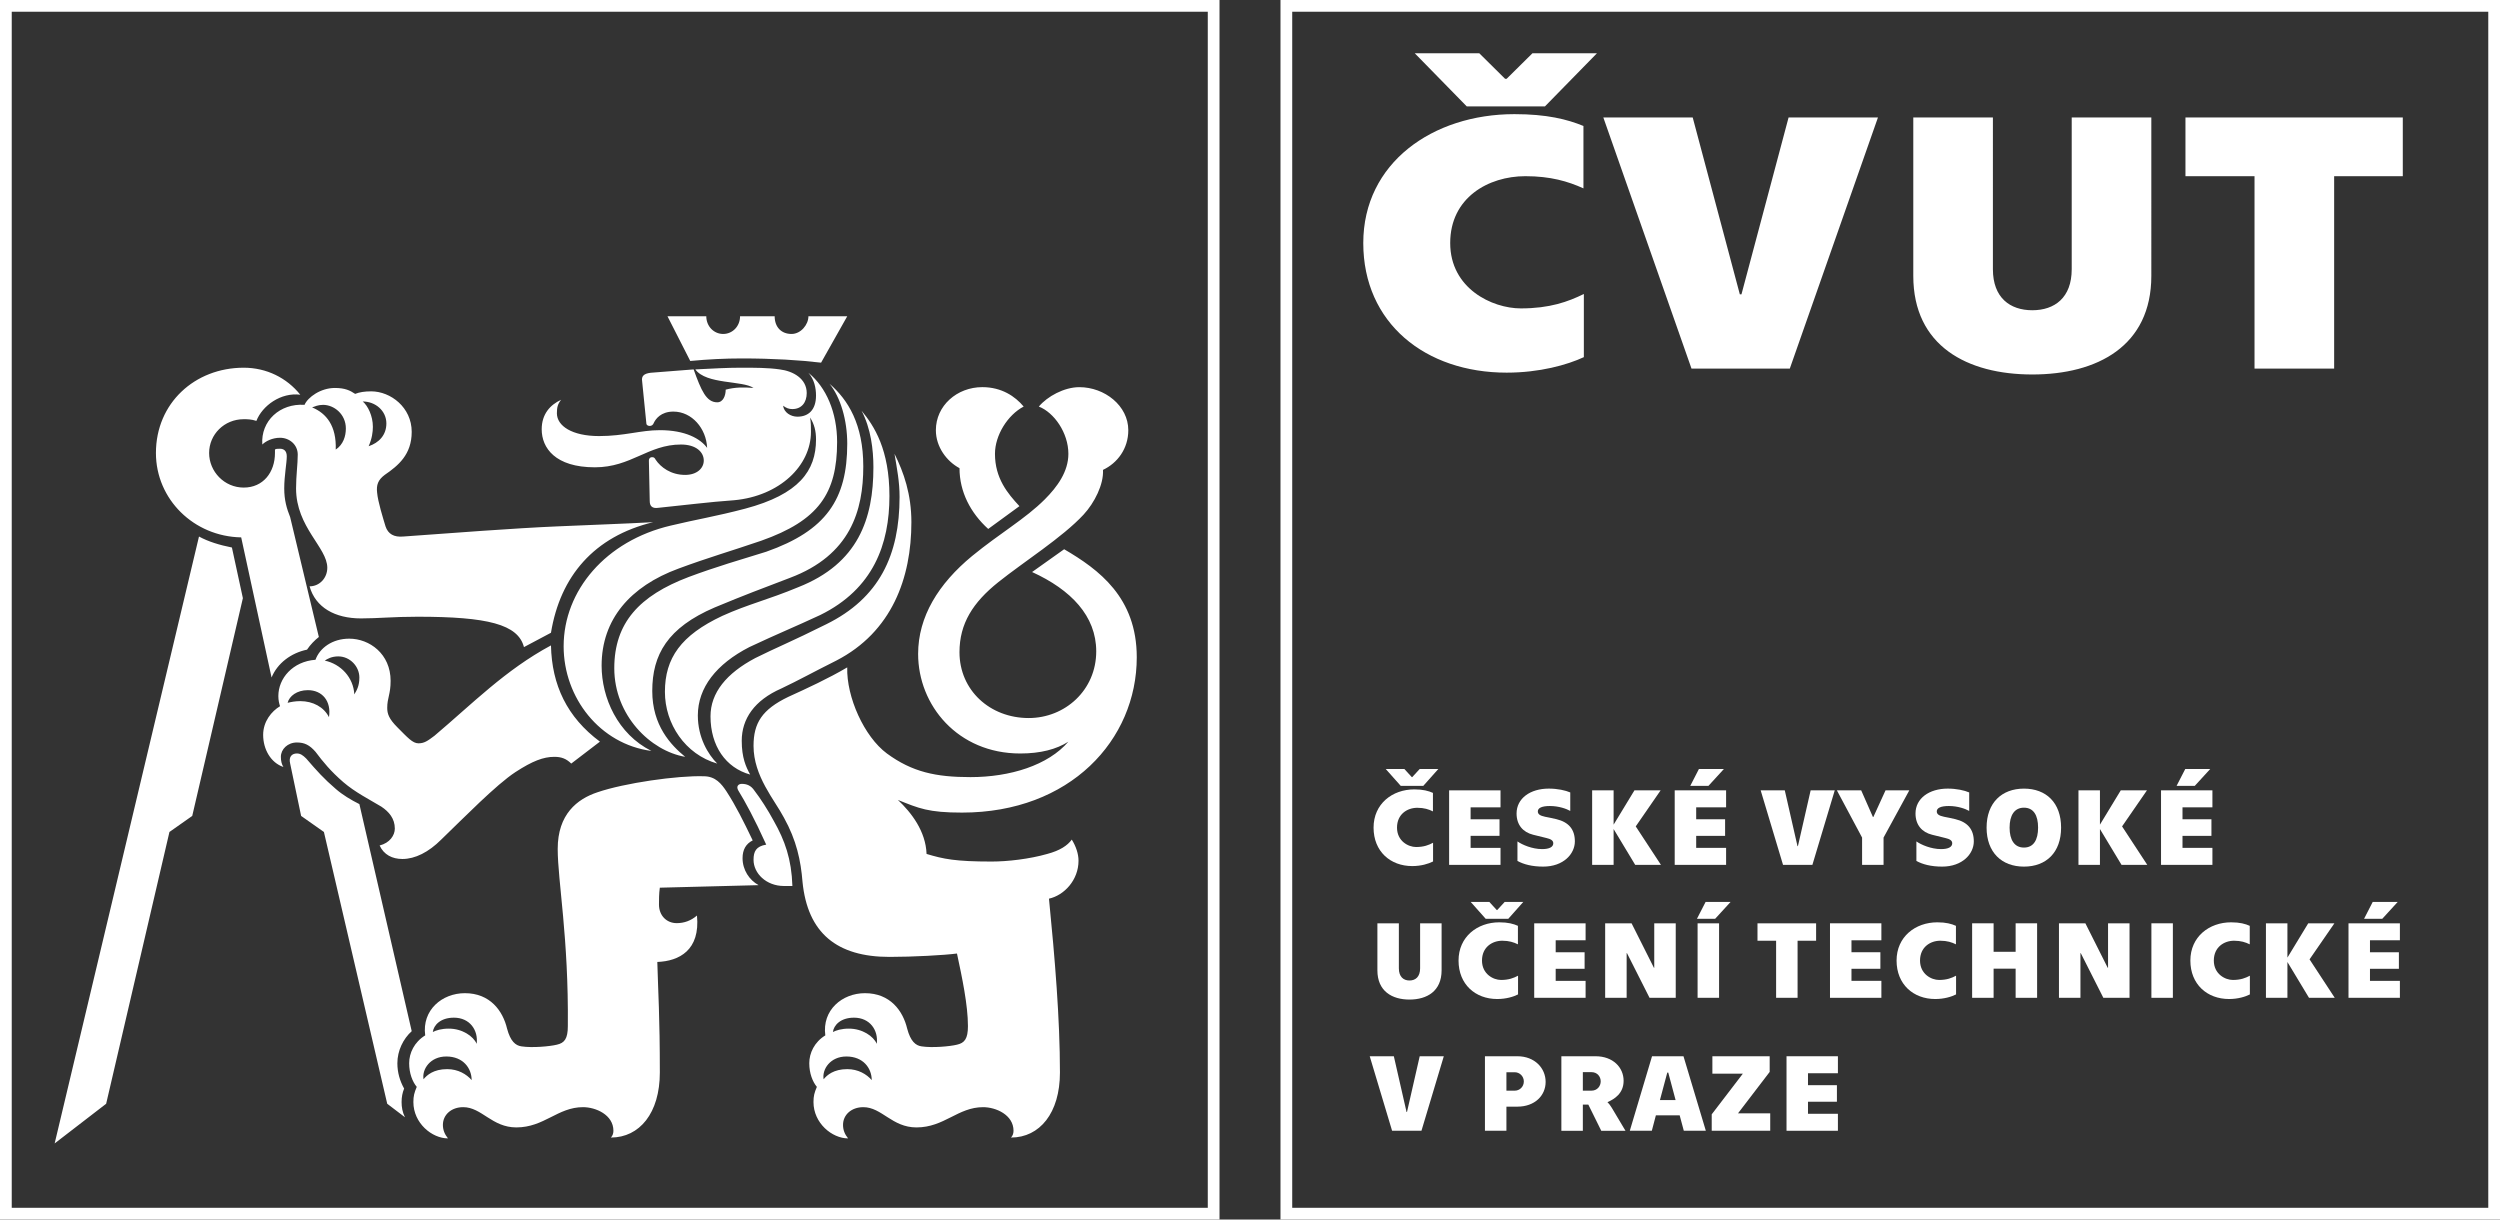 <?xml version="1.0" encoding="utf-8"?>
<!-- Generator: Adobe Illustrator 15.0.0, SVG Export Plug-In . SVG Version: 6.00 Build 0)  -->
<!DOCTYPE svg PUBLIC "-//W3C//DTD SVG 1.1//EN" "http://www.w3.org/Graphics/SVG/1.1/DTD/svg11.dtd">
<svg version="1.1" id="Layer_1" xmlns="http://www.w3.org/2000/svg" xmlns:xlink="http://www.w3.org/1999/xlink" x="0px" y="0px"
	 width="290.547px" height="141.73px" viewBox="0 0 290.547 141.73" enable-background="new 0 0 290.547 141.73"
	 xml:space="preserve">
<rect x="0" y="0" width="290.547" height="141.73" fill="#333333" stroke="none"/>
<g>
	<g>
		<path fill="#FFFFFF" d="M290.547,141.73h-141.73V0h141.73V141.73z M150.18,140.367h139.004V1.364H150.18V140.367z"/>
		<path fill="#FFFFFF" d="M262.018,20.476v22.361h9.254V20.476h7.978v-6.824h-25.258v6.824H262.018z M231.613,13.652h-9.253v18.412
			c0,8.154,6.279,11.458,13.832,11.458c7.556,0,13.833-3.305,13.833-11.458V13.652h-9.253v17.639c0,3.305-1.982,4.765-4.58,4.765
			c-2.596,0-4.579-1.459-4.579-4.765V13.652z M196.584,42.837h11.425l10.245-29.185h-10.387l-5.477,20.558h-0.188l-5.478-20.558
			h-10.387L196.584,42.837z M158.438,28.245c0,9.313,7.222,15.064,16.664,15.064c3.825,0,7.035-0.901,8.971-1.802v-7.34
			c-1.841,0.902-3.967,1.675-7.318,1.675c-3.351,0-8.214-2.319-8.214-7.597c0-5.279,4.438-7.769,8.733-7.769
			c2.928,0,4.958,0.602,6.752,1.416V14.64c-1.889-0.773-4.249-1.374-8.026-1.374C166.512,13.266,158.438,18.931,158.438,28.245"/>
	</g>
	<polygon fill="#FFFFFF" points="164.423,6.192 170.466,12.367 179.551,12.367 185.594,6.192 178.097,6.192 175.098,9.159 
		174.92,9.159 171.922,6.192 	"/>
	<g>
		<path fill="#FFFFFF" d="M141.73,141.73H0V0h141.73V141.73z M1.364,140.367h139.003V1.364H1.364V140.367z"/>
	</g>
	<g>
		<path fill="#FFFFFF" d="M23.126,62.355c1.08,0.589,2.354,0.982,3.826,1.276l1.275,5.886l-5.886,25.31l-2.649,1.864l-7.356,31.587
			l-5.985,4.61L23.126,62.355z M28.031,62.454c-5.494-0.099-9.909-4.415-9.909-9.81c0-5.788,4.514-9.909,10.203-9.909
			c2.649,0,5.003,1.177,6.573,3.139c-2.256-0.294-4.414,1.276-5.101,3.042c-0.588-0.196-1.08-0.196-1.472-0.196
			c-2.256,0-4.022,1.766-4.022,3.924c0,2.158,1.766,4.022,4.022,4.022c2.256,0,3.63-1.767,3.63-4.022c0-0.099,0-0.294,0-0.393
			c0.099-0.098,0.294-0.098,0.588-0.098c0.393,0,0.785,0.197,0.785,0.883c0,0.785-0.295,2.256-0.295,3.728
			c0,1.374,0.295,2.354,0.688,3.335l3.335,13.93c-0.491,0.392-0.981,0.882-1.374,1.472c-1.865,0.393-3.434,1.569-4.121,3.237
			L28.031,62.454z M48.534,71.675c-2.845,0-4.611,0.196-6.573,0.196c-3.041,0-5.297-1.276-5.983-3.728
			c1.178,0,2.06-0.981,2.06-2.158c0-2.354-3.63-4.708-3.63-9.222c0-1.472,0.196-2.844,0.196-3.924c0-1.177-0.98-1.962-2.06-1.962
			c-0.882,0-1.667,0.393-2.059,0.785c-0.197-2.747,2.059-4.807,4.904-4.611c0.392-0.883,1.864-1.962,3.532-1.962
			c1.177,0,1.767,0.295,2.354,0.688c0.491-0.196,1.08-0.294,1.864-0.294c2.257,0,4.709,1.864,4.709,4.708
			c0,2.649-1.57,3.924-3.139,5.003c-0.785,0.588-0.981,1.177-0.882,2.06c0.097,1.08,0.686,2.944,0.979,3.924
			c0.295,0.883,0.982,1.275,2.061,1.177c5.395-0.393,13.146-0.98,17.854-1.177c4.414-0.196,7.553-0.294,11.183-0.49
			c-6.867,1.667-10.791,6.278-11.871,12.851l-3.139,1.667C60.208,72.557,56.676,71.675,48.534,71.675z M44.12,98.261
			c1.177-0.295,1.766-1.178,1.766-1.962c0-1.178-0.687-1.963-1.569-2.553c-1.472-0.882-3.042-1.667-4.414-2.844
			c-1.472-1.274-2.354-2.354-3.238-3.531c-0.687-0.785-1.276-1.08-2.158-1.08c-1.08,0-1.864,0.784-1.864,1.668
			c0,0.491,0.099,0.883,0.294,1.178c-1.472-0.491-2.354-2.062-2.354-3.729c0-1.568,0.981-2.746,1.962-3.334
			c-0.098-0.295-0.196-0.688-0.196-1.178c0-2.061,1.668-4.023,4.316-4.218c0.491-1.374,1.961-2.453,3.924-2.453
			c2.354,0,4.807,1.766,4.807,4.905c0,1.569-0.393,1.961-0.393,3.139c0,0.688,0.196,1.274,1.178,2.257
			c1.177,1.178,1.765,1.863,2.452,1.863c0.687,0,1.079-0.294,1.864-0.883c4.414-3.728,8.24-7.651,13.536-10.497
			c0.099,4.61,1.864,8.339,5.69,11.184l-3.336,2.55c-0.587-0.588-1.177-0.784-1.962-0.784c-1.275,0-2.549,0.491-4.512,1.766
			c-2.256,1.473-5.984,5.298-8.632,7.848c-1.472,1.473-3.042,2.258-4.514,2.258C45.59,99.83,44.61,99.338,44.12,98.261z
			 M35.78,80.209c-1.274,0-2.157,0.688-2.354,1.472c0.392-0.099,0.883-0.196,1.472-0.196c1.472,0,2.747,0.688,3.335,1.864
			C38.527,81.484,37.449,80.209,35.78,80.209z M45.002,128.277L37.645,96.69l-2.649-1.864l-1.274-6.083
			c-0.196-0.784,0.196-1.176,0.785-1.176c0.392,0,0.687,0.196,1.08,0.588c1.274,1.473,2.06,2.354,3.433,3.531
			c0.785,0.688,1.766,1.275,2.747,1.767l6.082,26.389c-0.981,0.882-1.667,2.256-1.667,3.727c0,1.08,0.293,2.061,0.785,2.944
			c-0.197,0.489-0.295,0.979-0.295,1.568s0.098,1.178,0.393,1.766L45.002,128.277z M40.195,49.799c0-1.667-1.373-2.747-2.648-2.747
			c-0.589,0-0.982,0.197-1.276,0.295c1.668,0.687,2.846,2.158,2.747,4.904C39.902,51.663,40.195,50.682,40.195,49.799z
			 M41.765,78.738c0-1.275-1.079-2.452-2.453-2.452c-0.785,0-1.274,0.294-1.569,0.49c1.864,0.393,3.336,1.962,3.434,3.924
			C41.471,80.209,41.765,79.719,41.765,78.738z M44.904,49.211c0-1.472-1.275-2.552-2.747-2.552
			c0.589,0.491,1.178,1.668,1.178,2.944c0,0.588-0.099,1.373-0.491,2.256C44.021,51.466,44.904,50.583,44.904,49.211z
			 M48.043,128.081c0-0.687,0.099-1.079,0.392-1.766c-0.491-0.588-0.883-1.569-0.883-2.747s0.589-2.451,1.864-3.237
			c-0.393-2.942,1.962-4.905,4.611-4.905c2.942,0,4.414,2.062,4.904,4.121c0.393,1.473,0.982,1.962,1.668,2.06
			c1.276,0.197,3.335,0,4.121-0.195c0.882-0.197,1.274-0.688,1.274-2.159c0.099-10.3-1.177-16.873-1.177-20.6
			c0-4.022,2.257-5.788,4.611-6.573c3.14-1.079,9.32-1.962,12.361-1.864c1.372,0,2.06,0.884,2.647,1.767
			c1.08,1.667,1.962,3.433,3.042,5.688c-0.786,0.394-1.178,1.08-1.178,2.062c0,1.372,0.785,2.55,1.864,3.139l-11.479,0.294
			c-0.099,0.688-0.099,1.374-0.099,1.962c0,1.275,0.884,2.159,2.062,2.159c0.883,0,1.668-0.295,2.354-0.884
			c0.393,4.023-2.061,5.297-4.609,5.395c0.098,3.63,0.293,6.279,0.293,12.853c0,4.708-2.354,7.553-5.689,7.553
			c0.196-0.195,0.294-0.49,0.294-0.784c0-1.864-2.061-2.747-3.532-2.747c-2.944,0-4.513,2.354-7.75,2.354
			c-2.845,0-4.022-2.354-6.181-2.354c-1.373,0-2.355,0.883-2.355,2.06c0,0.589,0.197,1.079,0.589,1.57
			C50.201,132.3,48.043,130.534,48.043,128.081z M51.869,122.784c-1.863,0-2.844,1.471-2.648,2.648
			c0.393-0.489,1.178-1.178,2.747-1.178c1.276,0,2.256,0.59,2.846,1.275C54.813,124.157,53.831,122.784,51.869,122.784z
			 M52.752,118.272c-1.569,0-2.354,0.883-2.453,1.667c0.392-0.196,0.982-0.393,1.864-0.393c1.569,0,2.844,0.882,3.236,1.766
			C55.597,119.743,54.616,118.272,52.752,118.272z M65.505,75.108c0-6.475,4.905-12.263,12.459-14.028
			c2.845-0.687,5.297-1.08,8.632-1.962c6.279-1.667,8.241-4.414,8.241-8.044c0-0.981-0.197-1.766-0.687-2.551
			c0.097,0.589,0.097,1.08,0.097,1.667c0,3.924-3.629,7.456-8.926,7.946c-2.846,0.196-5.887,0.589-8.829,0.883
			c-0.688,0.098-0.981-0.197-0.981-0.785l-0.099-4.708c0-0.197,0.099-0.393,0.393-0.393c0.197,0,0.295,0.097,0.393,0.294
			c0.589,0.883,1.767,1.766,3.434,1.766c1.373,0,2.159-0.785,2.159-1.667c0-0.982-0.885-1.864-2.649-1.864
			c-3.826,0-5.788,2.648-10.007,2.648c-4.61,0-6.18-2.256-6.18-4.415c0-1.766,0.981-2.845,2.256-3.433
			c-0.393,0.49-0.49,0.882-0.49,1.569c0,1.471,1.766,2.649,4.904,2.649c2.944,0,4.808-0.687,7.063-0.687
			c2.943,0,4.709,0.98,5.494,2.06c-0.099-2.256-1.766-4.219-3.924-4.219c-1.472,0-2.061,0.883-2.256,1.276
			c-0.099,0.293-0.295,0.392-0.491,0.392s-0.392-0.099-0.392-0.293l-0.492-4.906c-0.097-0.588,0.197-0.882,0.982-0.98l5.003-0.392
			c0.883,2.452,1.471,3.825,2.746,3.825c0.687,0,0.981-0.785,0.981-1.471c1.08-0.294,2.158-0.294,3.236-0.197
			c-1.274-0.882-5.493-0.392-6.768-2.157c2.059-0.099,3.629-0.197,5.297-0.197s3.14,0,4.513,0.197
			c1.569,0.195,3.139,1.079,3.139,2.747c0,1.079-0.588,1.863-1.667,1.863c-0.393,0-0.688-0.099-1.079-0.392
			c0.098,0.784,0.882,1.276,1.667,1.276c1.275,0,2.159-0.785,2.159-2.453c0-0.884-0.197-1.863-0.884-2.648
			c2.062,1.667,3.335,4.61,3.335,8.043c0,5.985-2.157,9.124-8.829,11.478c-3.433,1.178-6.179,1.962-9.612,3.238
			c-5.592,2.059-8.928,5.885-8.928,11.28c0,3.728,1.864,7.946,5.788,9.908C69.723,86.488,65.505,81.092,65.505,75.108z
			 M71.391,77.658c0-5.296,2.943-8.436,8.633-10.595c3.139-1.177,6.181-2.059,9.025-2.941c6.966-2.453,9.417-6.083,9.417-12.557
			c0-2.747-0.784-5.396-2.06-6.965c2.157,1.864,3.924,4.708,3.924,9.613c0,5.101-1.472,10.301-8.535,12.949
			c-3.336,1.276-5.199,1.962-8.73,3.433c-5.493,2.355-7.26,5.494-7.26,9.712c0,4.021,2.159,6.278,3.826,7.651
			C75.609,87.272,71.391,83.151,71.391,77.658z M77.276,80.405c0-3.924,1.864-6.572,6.671-8.828
			c3.041-1.374,5.298-1.864,8.829-3.336c6.965-2.747,8.731-7.946,8.731-13.93c0-2.061-0.295-4.513-1.375-6.573
			c1.473,1.766,3.238,4.512,3.238,9.908c0,5.592-1.863,10.792-8.045,13.832c-2.942,1.374-4.905,2.158-8.239,3.728
			c-3.826,1.963-5.984,4.709-5.984,7.945c0,2.553,1.178,4.515,2.256,5.592C79.631,87.666,77.276,84.134,77.276,80.405z
			 M86.204,41.657c-1.962,0-3.924,0.099-5.984,0.294l-2.648-5.199h4.512c0,1.177,0.883,2.06,1.962,2.06s1.962-0.883,1.962-2.06
			h4.022c0,1.274,0.785,2.06,1.962,2.06c1.079,0,1.962-1.079,1.962-2.06h4.513l-3.042,5.396
			C92.973,41.853,89.833,41.657,86.204,41.657z M82.574,83.25c0-2.746,1.863-5.003,5.199-6.769c2.354-1.177,4.316-1.962,8.241-3.925
			c6.179-3.04,8.533-8.042,8.533-14.812c0-1.766-0.294-3.238-0.589-5.002c1.08,2.157,1.962,4.708,1.962,7.945
			c0,6.474-2.256,12.752-8.73,16.088c-2.746,1.373-4.315,2.257-6.376,3.236c-3.14,1.374-4.61,3.531-4.61,6.083
			c0,1.962,0.489,3.041,0.98,3.924C84.34,89.235,82.574,86.684,82.574,83.25z M87.576,99.928c0-0.981,0.295-1.57,1.473-1.766
			c-1.374-3.041-2.453-5.003-3.237-6.279c-0.294-0.49,0-0.784,0.393-0.784c0.588,0,1.079,0.196,1.471,0.784
			c0.687,0.884,1.57,2.256,2.256,3.531c1.276,2.256,2.061,4.416,2.159,7.555h-0.981C89.049,102.969,87.576,101.497,87.576,99.928z
			 M94.542,128.081c0-0.687,0.098-1.079,0.393-1.766c-0.49-0.588-0.883-1.569-0.883-2.747s0.588-2.451,1.864-3.237
			c-0.394-2.942,1.962-4.905,4.609-4.905c2.944,0,4.415,2.062,4.906,4.121c0.392,1.473,0.98,1.962,1.667,2.06
			c1.275,0.197,3.335,0,4.12-0.195c0.884-0.197,1.275-0.688,1.275-2.159c0-2.452-0.687-5.689-1.275-8.436
			c-1.472,0.195-5.102,0.393-7.848,0.393c-6.083,0-9.516-2.747-10.104-8.731c-0.197-2.452-0.688-4.808-2.159-7.455
			c-1.079-2.061-3.532-4.808-3.532-8.339c0-2.648,0.981-4.218,4.022-5.688c2.158-0.982,4.709-2.159,6.867-3.435
			c-0.098,3.435,1.962,8.045,4.611,10.007c2.941,2.157,5.688,2.746,9.711,2.746c4.61,0,9.025-1.374,11.38-4.12
			c-1.373,0.882-3.238,1.374-5.592,1.374c-7.259,0-11.87-5.592-11.87-11.576c0-4.316,2.354-8.143,6.278-11.379
			c3.236-2.649,6.181-4.316,8.437-6.573c1.471-1.471,2.747-3.237,2.747-5.296c0-2.453-1.668-4.808-3.433-5.494
			c0.979-1.177,2.941-2.256,4.708-2.256c2.942,0,5.689,2.158,5.689,5.003c0,2.157-1.275,3.825-2.942,4.61
			c0.098,1.668-0.982,3.825-2.257,5.2c-2.452,2.648-6.965,5.493-9.907,7.848c-2.944,2.354-4.514,4.807-4.514,8.142
			c0,4.414,3.532,7.651,8.045,7.651c4.217,0,7.848-3.237,7.848-7.75c0-4.119-2.943-7.161-7.455-9.22l3.727-2.649
			c4.022,2.354,8.438,5.591,8.438,12.557c0,9.613-7.75,18.051-20.307,18.051c-3.925,0-5.004-0.491-7.456-1.473
			c1.569,1.473,3.236,3.63,3.335,6.277c1.962,0.591,3.336,0.885,7.554,0.885c1.865,0,4.415-0.294,6.475-0.885
			c1.472-0.392,2.354-0.979,2.846-1.667c0.49,0.785,0.784,1.667,0.784,2.453c0,2.256-1.668,4.021-3.434,4.414
			c0.688,6.965,1.275,13.93,1.275,20.209c0,4.708-2.354,7.553-5.689,7.553c0.196-0.195,0.294-0.49,0.294-0.784
			c0-1.864-2.06-2.747-3.532-2.747c-2.941,0-4.512,2.354-7.748,2.354c-2.846,0-4.023-2.354-6.181-2.354
			c-1.375,0-2.354,0.883-2.354,2.06c0,0.589,0.194,1.079,0.587,1.57C96.7,132.3,94.542,130.534,94.542,128.081z M98.368,122.784
			c-1.864,0-2.846,1.471-2.649,2.648c0.394-0.489,1.178-1.178,2.747-1.178c1.275,0,2.257,0.59,2.845,1.275
			C101.311,124.157,100.33,122.784,98.368,122.784z M99.25,118.272c-1.568,0-2.354,0.883-2.451,1.667
			c0.392-0.196,0.98-0.393,1.863-0.393c1.569,0,2.846,0.882,3.237,1.766C102.095,119.743,101.114,118.272,99.25,118.272z
			 M111.513,54.41c-1.471-0.785-2.747-2.452-2.747-4.414c0-2.845,2.453-5.003,5.396-5.003c2.256,0,3.826,1.079,4.807,2.256
			c-1.863,0.98-3.335,3.335-3.335,5.494c0,2.844,1.472,4.61,2.844,6.081l-3.629,2.649C112.788,59.608,111.513,57.156,111.513,54.41z
			"/>
	</g>
	<g>
		<path fill="#FFFFFF" d="M159.634,96.185c0-2.764,2.178-4.444,4.736-4.444c1.019,0,1.655,0.179,2.165,0.407V94.3
			c-0.483-0.242-1.032-0.42-1.82-0.42c-1.16,0-2.356,0.739-2.356,2.305c0,1.566,1.311,2.254,2.216,2.254
			c0.904,0,1.478-0.229,1.974-0.496v2.177c-0.522,0.268-1.388,0.535-2.419,0.535C161.582,100.654,159.634,98.948,159.634,96.185z
			 M161.047,89.372h2.165l0.865,0.942h0.052l0.866-0.942h2.165l-1.746,1.96h-2.622L161.047,89.372z"/>
		<path fill="#FFFFFF" d="M168.415,91.854h5.973v1.975h-3.476v1.388h3.36v1.923h-3.36v1.4h3.476v1.974h-5.973V91.854z"/>
		<path fill="#FFFFFF" d="M176.356,100.056v-2.268c0.561,0.396,1.719,0.893,2.865,0.893c0.841,0,1.299-0.242,1.299-0.675
			c0-0.345-0.317-0.497-0.789-0.611c-0.561-0.141-0.905-0.217-1.555-0.383c-1.17-0.292-1.922-1.133-1.922-2.47
			c0-1.758,1.592-2.891,3.743-2.891c1.02,0,1.937,0.203,2.497,0.445v2.151c-0.433-0.242-1.312-0.573-2.369-0.573
			c-0.968,0-1.4,0.243-1.4,0.625c0,0.33,0.254,0.497,0.84,0.624c0.433,0.089,0.751,0.141,1.324,0.28
			c1.414,0.344,2.14,1.171,2.14,2.584c0,1.439-1.312,2.929-3.681,2.929C178.051,100.717,177.057,100.449,176.356,100.056z"/>
		<path fill="#FFFFFF" d="M190.041,100.514l-2.509-4.164v4.164h-2.495v-8.659h2.495v3.985l2.42-3.985h3.043l-2.891,4.189l2.929,4.47
			H190.041z"/>
		<path fill="#FFFFFF" d="M194.632,91.854h5.973v1.975h-3.476v1.388h3.36v1.923h-3.36v1.4h3.476v1.974h-5.973V91.854z
			 M197.446,89.372h2.903l-1.795,1.96h-2.113L197.446,89.372z"/>
		<path fill="#FFFFFF" d="M204.623,91.854h2.802l1.477,6.481h0.051l1.478-6.481h2.802l-2.599,8.659h-3.412L204.623,91.854z"/>
		<path fill="#FFFFFF" d="M216.41,97.343l-2.93-5.488h2.826l1.363,3.095h0.051l1.414-3.095h2.763l-2.992,5.488v3.171h-2.495V97.343z
			"/>
		<path fill="#FFFFFF" d="M222.721,100.056v-2.268c0.561,0.396,1.72,0.893,2.865,0.893c0.841,0,1.299-0.242,1.299-0.675
			c0-0.345-0.318-0.497-0.79-0.611c-0.56-0.141-0.903-0.217-1.554-0.383c-1.171-0.292-1.923-1.133-1.923-2.47
			c0-1.758,1.593-2.891,3.744-2.891c1.02,0,1.936,0.203,2.496,0.445v2.151c-0.434-0.242-1.311-0.573-2.368-0.573
			c-0.968,0-1.4,0.243-1.4,0.625c0,0.33,0.254,0.497,0.84,0.624c0.433,0.089,0.752,0.141,1.324,0.28
			c1.413,0.344,2.14,1.171,2.14,2.584c0,1.439-1.312,2.929-3.68,2.929C224.414,100.717,223.422,100.449,222.721,100.056z"/>
		<path fill="#FFFFFF" d="M230.879,96.185c0-2.892,1.77-4.533,4.342-4.533c2.585,0,4.317,1.642,4.317,4.533
			c0,2.891-1.732,4.532-4.317,4.532C232.648,100.717,230.879,99.075,230.879,96.185z M236.864,96.185
			c0-1.427-0.522-2.317-1.644-2.317c-1.107,0-1.668,0.891-1.668,2.317s0.561,2.318,1.668,2.318
			C236.342,98.503,236.864,97.611,236.864,96.185z"/>
		<path fill="#FFFFFF" d="M246.562,100.514l-2.509-4.164v4.164h-2.496v-8.659h2.496v3.985l2.419-3.985h3.044l-2.89,4.189l2.928,4.47
			H246.562z"/>
		<path fill="#FFFFFF" d="M251.152,91.854h5.972v1.975h-3.476v1.388h3.362v1.923h-3.362v1.4h3.476v1.974h-5.972V91.854z
			 M253.967,89.372h2.903l-1.795,1.96h-2.115L253.967,89.372z"/>
	</g>
	<g>
		<path fill="#FFFFFF" d="M160.079,112.77v-5.465h2.495v5.235c0,0.979,0.535,1.413,1.235,1.413c0.701,0,1.235-0.434,1.235-1.413
			v-5.235h2.497v5.465c0,2.419-1.694,3.398-3.732,3.398C161.772,116.168,160.079,115.188,160.079,112.77z"/>
	</g>
	<g>
		<path fill="#FFFFFF" d="M169.51,111.635c0-2.762,2.178-4.444,4.736-4.444c1.02,0,1.655,0.179,2.165,0.408v2.151
			c-0.484-0.241-1.031-0.42-1.821-0.42c-1.159,0-2.355,0.739-2.355,2.305c0,1.566,1.312,2.254,2.215,2.254
			c0.904,0,1.478-0.229,1.975-0.495v2.177c-0.522,0.267-1.388,0.534-2.42,0.534C171.458,116.104,169.51,114.398,169.51,111.635z
			 M170.923,104.822h2.166l0.863,0.942h0.052l0.867-0.942h2.164l-1.745,1.961h-2.623L170.923,104.822z"/>
	</g>
	<g>
		<path fill="#FFFFFF" d="M178.304,107.305h5.972v1.975H180.8v1.388h3.361v1.923H180.8v1.401h3.476v1.973h-5.972V107.305z"/>
		<path fill="#FFFFFF" d="M186.55,107.305h3.07l2.598,5.171h0.037v-5.171h2.497v8.659h-3.044l-2.624-5.194h-0.037v5.194h-2.497
			V107.305z"/>
		<path fill="#FFFFFF" d="M198.222,104.822h2.904l-1.796,1.961h-2.114L198.222,104.822z M197.292,107.305h2.497v8.659h-2.497
			V107.305z"/>
		<path fill="#FFFFFF" d="M206.418,109.33h-2.165v-2.025h6.813v2.025h-2.153v6.634h-2.495V109.33z"/>
		<path fill="#FFFFFF" d="M212.679,107.305h5.973v1.975h-3.476v1.388h3.36v1.923h-3.36v1.401h3.476v1.973h-5.973V107.305z"/>
		<path fill="#FFFFFF" d="M220.417,111.635c0-2.762,2.177-4.444,4.736-4.444c1.019,0,1.655,0.179,2.164,0.408v2.151
			c-0.483-0.241-1.03-0.42-1.82-0.42c-1.158,0-2.354,0.739-2.354,2.305c0,1.566,1.31,2.254,2.215,2.254
			c0.904,0,1.477-0.229,1.973-0.495v2.177c-0.521,0.267-1.387,0.534-2.419,0.534C222.364,116.104,220.417,114.398,220.417,111.635z"
			/>
		<path fill="#FFFFFF" d="M231.694,107.305v3.312h2.56v-3.312h2.496v8.659h-2.496v-3.387h-2.56v3.387h-2.495v-8.659H231.694z"/>
		<path fill="#FFFFFF" d="M239.29,107.305h3.069l2.599,5.171h0.037v-5.171h2.497v8.659h-3.044l-2.624-5.194h-0.037v5.194h-2.497
			V107.305z"/>
		<path fill="#FFFFFF" d="M250.033,107.305h2.495v8.659h-2.495V107.305z"/>
		<path fill="#FFFFFF" d="M254.562,111.635c0-2.762,2.178-4.444,4.736-4.444c1.02,0,1.656,0.179,2.165,0.408v2.151
			c-0.483-0.241-1.03-0.42-1.82-0.42c-1.159,0-2.355,0.739-2.355,2.305c0,1.566,1.312,2.254,2.215,2.254
			c0.904,0,1.478-0.229,1.975-0.495v2.177c-0.522,0.267-1.388,0.534-2.42,0.534C256.512,116.104,254.562,114.398,254.562,111.635z"
			/>
		<path fill="#FFFFFF" d="M268.349,115.964l-2.508-4.162v4.162h-2.497v-8.659h2.497v3.987l2.419-3.987h3.043l-2.89,4.19l2.928,4.469
			H268.349z"/>
		<path fill="#FFFFFF" d="M272.94,107.305h5.973v1.975h-3.477v1.388h3.361v1.923h-3.361v1.401h3.477v1.973h-5.973V107.305z
			 M275.754,104.822h2.904l-1.796,1.961h-2.114L275.754,104.822z"/>
	</g>
	<g>
		<path fill="#FFFFFF" d="M159.188,122.756h2.802l1.478,6.482h0.051l1.478-6.482h2.8l-2.597,8.66h-3.413L159.188,122.756z"/>
	</g>
	<g>
		<path fill="#FFFFFF" d="M172.577,122.756h3.77c2.023,0,3.284,1.389,3.284,2.98s-1.261,2.878-3.284,2.878h-1.273v2.802h-2.496
			V122.756z M176.053,126.755c0.548,0,1.045-0.445,1.045-1.069c0-0.611-0.497-1.07-1.045-1.07h-0.979v2.14H176.053z"/>
		<path fill="#FFFFFF" d="M181.46,122.756h3.974c2.024,0,3.26,1.299,3.26,2.853c0,1.478-1.083,2.127-1.847,2.471l-0.013,0.051
			c0.114,0.076,0.317,0.331,0.483,0.612l1.593,2.674h-2.814l-1.504-3.044h-0.636v3.044h-2.496V122.756z M184.962,126.755
			c0.675,0,1.07-0.535,1.07-1.082c0-0.549-0.396-1.07-1.07-1.07h-1.006v2.152H184.962z"/>
		<path fill="#FFFFFF" d="M195.208,129.62h-2.763l-0.472,1.796h-2.559l2.584-8.66h3.654l2.598,8.66h-2.56L195.208,129.62z
			 M194.737,127.851l-0.854-3.197h-0.114l-0.854,3.197H194.737z"/>
		<path fill="#FFFFFF" d="M198.935,129.505l3.616-4.724h-3.54v-2.025h6.659v1.821l-3.68,4.812h3.744v2.026h-6.8V129.505z"/>
		<path fill="#FFFFFF" d="M207.627,122.756h5.972v1.975h-3.477v1.388h3.362v1.923h-3.362v1.401h3.477v1.974h-5.972V122.756z"/>
	</g>
</g>
</svg>

